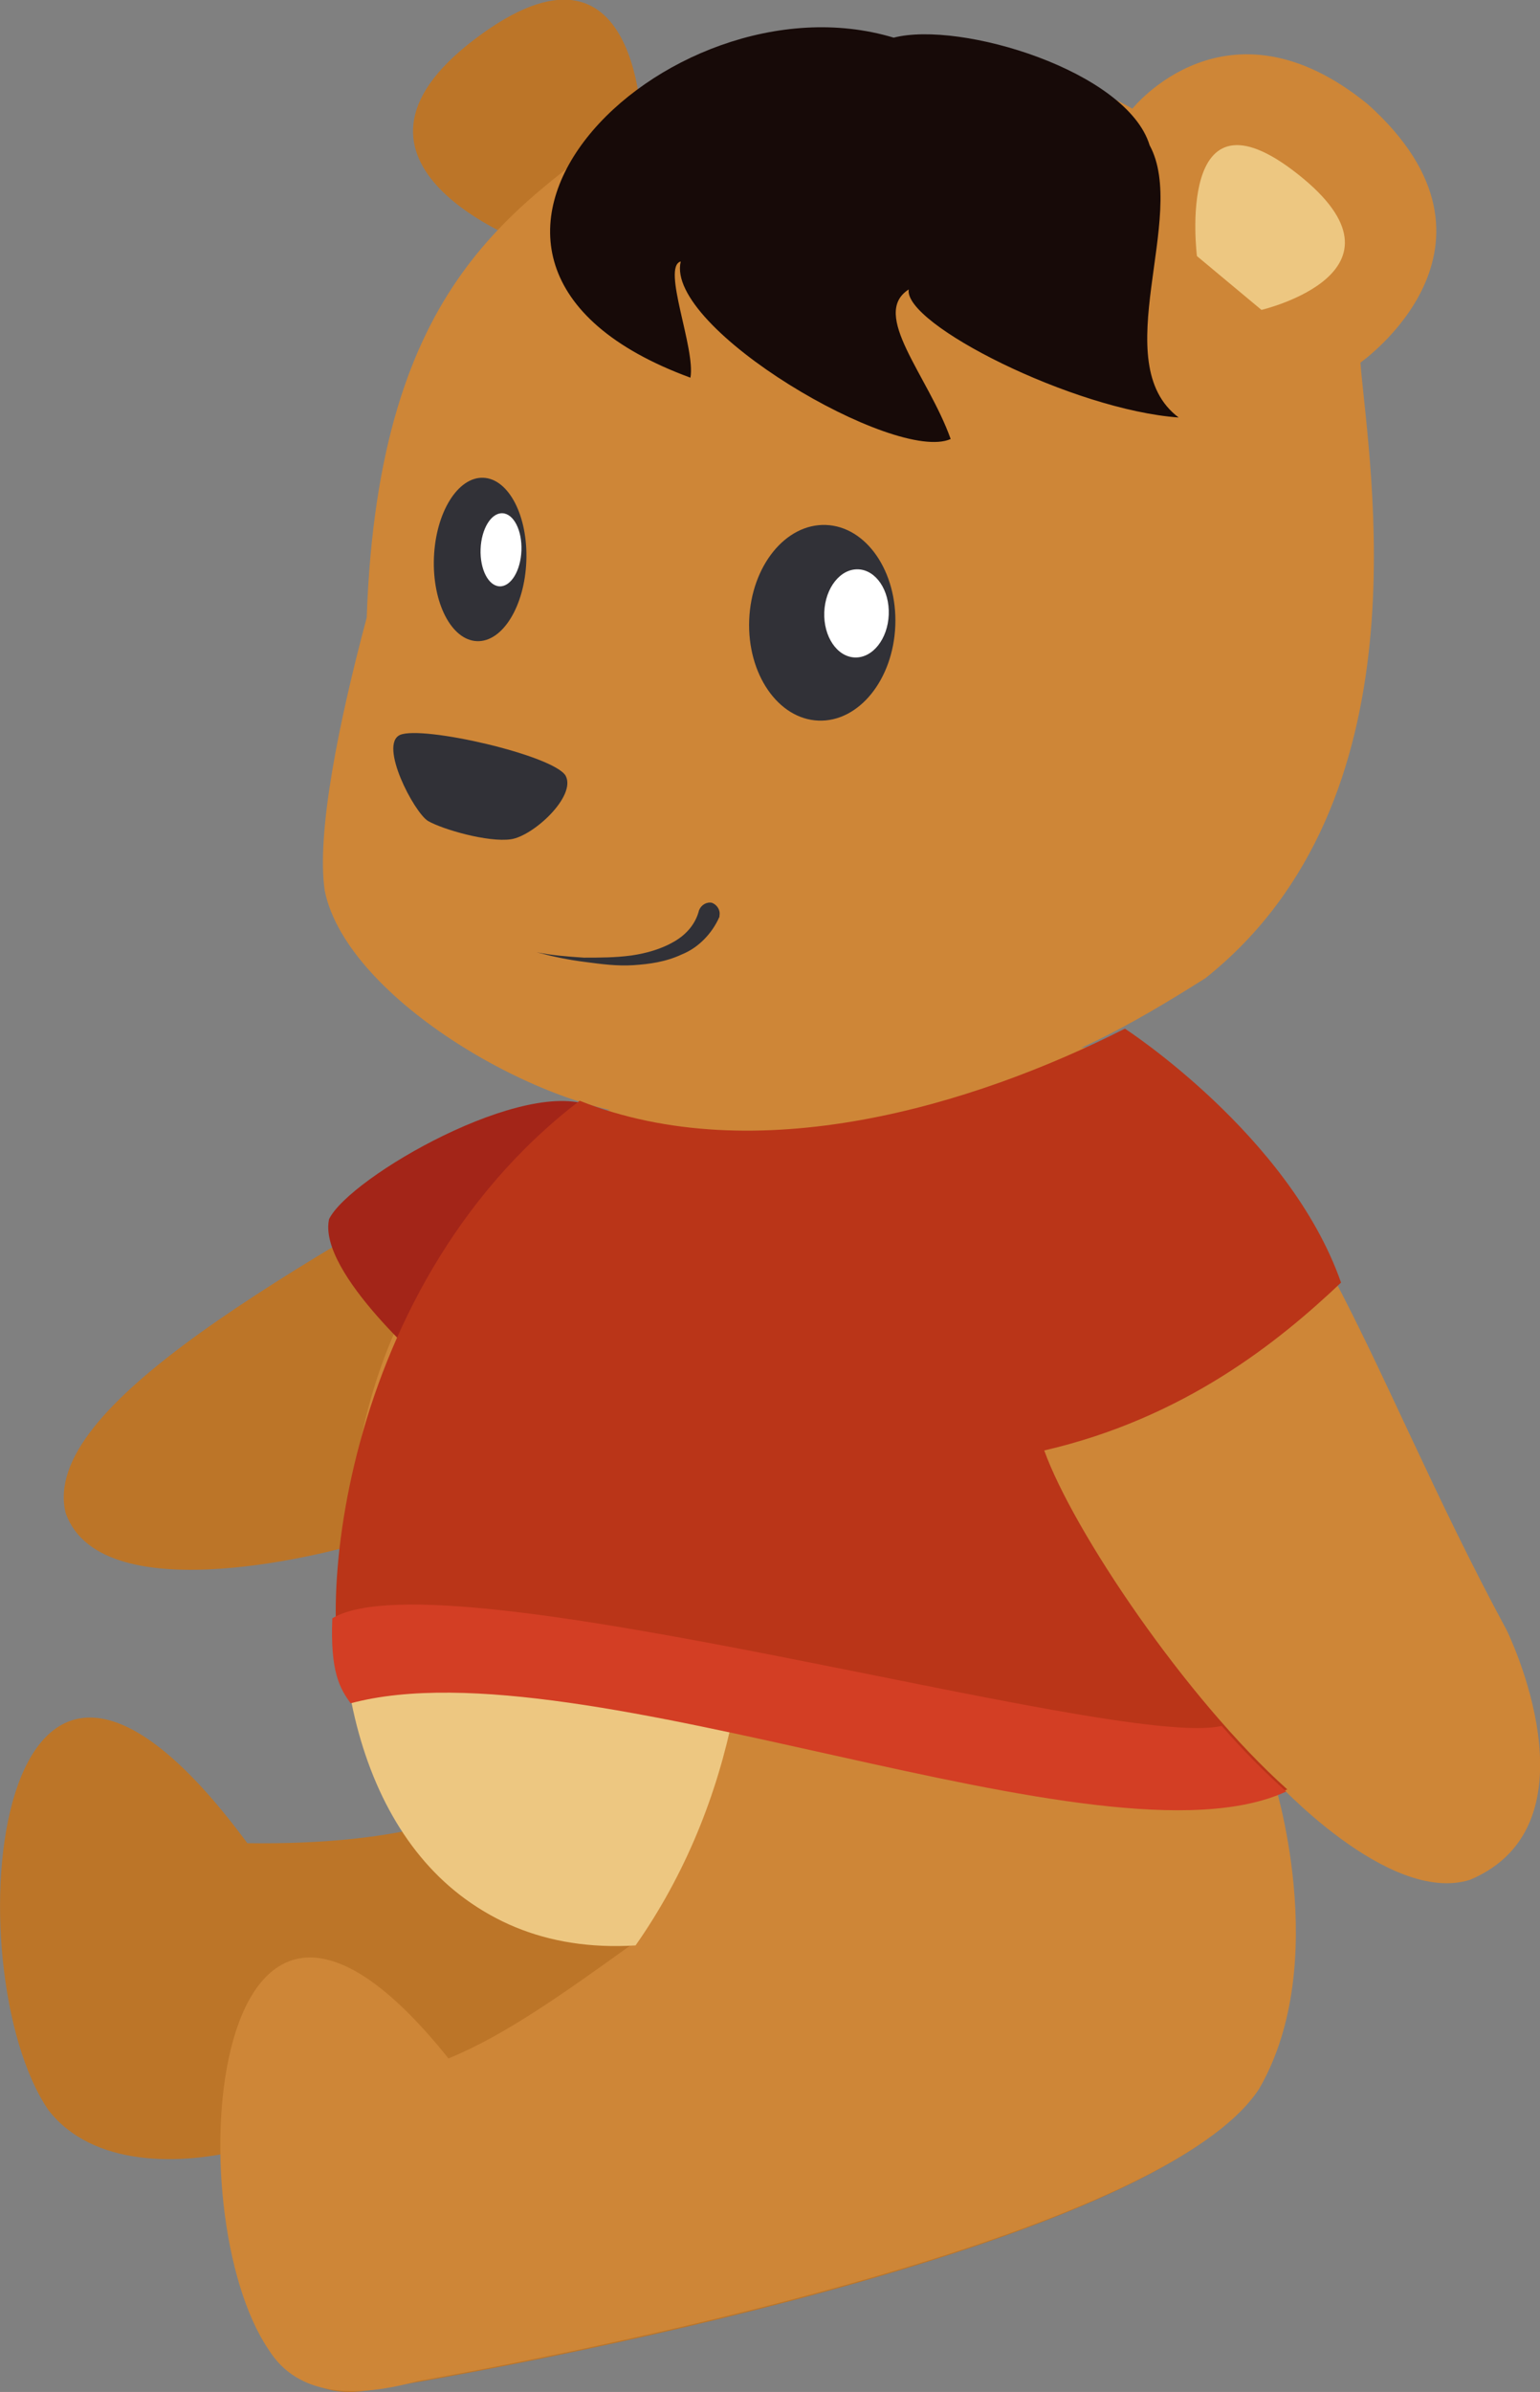 <?xml version="1.0" encoding="utf-8"?>
<!-- Generator: Adobe Illustrator 25.4.1, SVG Export Plug-In . SVG Version: 6.00 Build 0)  -->
<svg version="1.1" id="Calque_1" xmlns="http://www.w3.org/2000/svg" xmlns:xlink="http://www.w3.org/1999/xlink" x="0px" y="0px"
	 viewBox="0 0 143.2 222.3" style="enable-background:new 0 0 143.2 222.3;" xml:space="preserve">
<rect x="0" y="0" width="143.2" height="222.3" fill="#808080" stroke="none"/>
<style type="text/css">
	.st0{fill:#BC7528;}
	.st1{fill:#CE8637;}
	.st2{fill:#EDC781;}
	.st3{fill:#313137;}
	.st4{fill:#FFFFFF;}
	.st5{fill:#170A08;}
	.st6{fill:#A32518;}
	.st7{fill:#BA3518;}
	.st8{fill:#D33E24;}
</style>
<g>
	<g>
		<path class="st0" d="M59.7,12.2c0,0,0-20.3-15.5-8.6s5,19.1,5,19.1L59.7,12.2z"/>
		<path class="st1" d="M105.3,10.1c0,0-22.2-13.2-45.8,0.5c-11.3,8.6-24.3,15.2-25.4,46.8c-2.6,9.7-4.7,20.1-3.9,25.4
			c2.1,10.2,20.7,20.7,30.6,20.9c28.3-0.3,36.9-3.7,51.3-12.8c20.7-16.5,15.2-47.4,14.4-57.2c0,0,15.4-10.8,0.7-24
			C114.1-1,105.3,10.1,105.3,10.1z"/>
		<path class="st0" d="M51.6,104c-24.9,14.1-47.9,26.7-45.5,36.6c3.4,9.7,26.4,3.1,26.4,3.1l7.1,25.6c-0.3,0.2-0.7,0.5-1.1,0.7
			c-3.2,0.7-8.2,1.4-15.5,1.3c-24-32.5-27.4,11.8-18.5,24.8c4.1,5.3,12.3,5.2,18.4,3.6c-1.2,13.2,2.3,23.8,11,22.5
			c13.6-2.1,73.5-13.3,83-28C123.5,182.5,51.6,104,51.6,104z"/>
		<path class="st2" d="M111.3,23.8c0,0-2.1-16.7,9.4-7.6s-3.4,12.6-3.4,12.6L111.3,23.8z"/>
		
			<ellipse transform="matrix(3.853434e-02 -0.999 0.999 3.853434e-02 15.768 132.076)" class="st3" cx="76.5" cy="57.8" rx="9.1" ry="6.8"/>
		
			<ellipse transform="matrix(3.853434e-02 -0.999 0.999 3.853434e-02 19.634 134.331)" class="st4" cx="79.6" cy="57" rx="4.1" ry="3"/>
		
			<ellipse transform="matrix(3.853458e-02 -0.999 0.999 3.853458e-02 -9.021 94.546)" class="st3" cx="44.6" cy="52" rx="7.6" ry="4.3"/>
		
			<ellipse transform="matrix(3.853458e-02 -0.999 0.999 3.853458e-02 -6.257 95.68)" class="st4" cx="46.6" cy="51.1" rx="3.4" ry="1.9"/>
		<path class="st3" d="M37.2,68.3c2.1-0.9,14.3,1.9,15.4,3.8c1,1.9-3,5.6-5.1,5.9s-6.3-0.9-7.7-1.7C38.5,75.5,35.2,69.2,37.2,68.3z"
			/>
		<g>
			<path class="st3" d="M49.9,88.5c1.5,0.3,2.9,0.4,4.4,0.5c1.5,0,2.9,0,4.4-0.2c1.4-0.2,2.8-0.6,4-1.3c1.2-0.7,2-1.7,2.3-2.9
				c0.2-0.5,0.7-0.8,1.2-0.7c0.5,0.2,0.8,0.7,0.7,1.2v0.1l0,0c-0.7,1.6-2,2.9-3.5,3.5c-1.5,0.7-3,0.9-4.5,1s-3-0.1-4.5-0.3
				C52.8,89.2,51.4,88.9,49.9,88.5z"/>
		</g>
		<path class="st2" d="M51.9,103.8c0,0,11.8-1.3,14.3,22.6c1.4,13.5,3.3,44.1-7.3,54.2C25.2,182.9,22.9,128.4,51.9,103.8z"/>
	</g>
	<path class="st1" d="M140.1,151.5c-13.4-24.8-18.2-45-35.1-54.7l-53.1,7c-32.8,28.2-14.3,64.8-12,65.4c-1.3,1.9,17.9,8,19,11.4
		c-6.4,4.6-12,8.6-17.2,10.7c-22.4-28-25.4,14.4-16.7,27.1c2.7,4.3,8,4.5,13.8,2.9c19.2-3.4,69.7-13.9,78.3-27.2
		c6.8-11.8,1.3-28.8,1.3-28.8s10.7,11.8,18.3,9.4C149,169.5,140.1,151.5,140.1,151.5z"/>
	<path class="st5" d="M83.1,3.5C61.9-2.9,34.5,24.2,64.2,35.1c0.5-2.7-2.7-10.3-0.9-10.8c-1.5,6.2,20,18.8,25.1,16.5
		c-2.1-5.9-7.5-11.6-3.9-13.9c-0.5,3.2,15.3,11.2,25.1,11.9c-6.8-5.1,0.9-18.7-2.7-25.3C104.8,6.6,89.3,1.9,83.1,3.5z"/>
	<path class="st2" d="M52.1,103.9c-29.1,24.6-26.7,79,7,76.9C77.7,154.3,68.9,115.4,52.1,103.9"/>
	<path class="st6" d="M55.2,102.9c-6.2-3-22.7,6.5-24.6,10.4c-1.1,5,9.7,14.2,9.7,14.2C47.6,120.4,53.6,112.7,55.2,102.9z"/>
	<path class="st7" d="M104.6,95.6c0,0,15.3,9.9,20.1,23.6c-5.8,5.5-14.6,12.6-27.6,15.6c2.7,7.5,13.2,23.1,22.6,31.5
		c-17.1,7.9-65.4-14-87-8.2c-3.6-4.9-2.1-38,21.2-55.8C70.3,108.8,90.4,102.8,104.6,95.6z"/>
	<path class="st8" d="M113.6,160.4c2,2.3,4,4.3,6,6.1c-17.1,7.9-65.4-14-87-8.2c-1-1.4-1.9-2.9-1.7-7.9
		C41.2,144.2,103.8,162.7,113.6,160.4z"/>
</g>
</svg>
